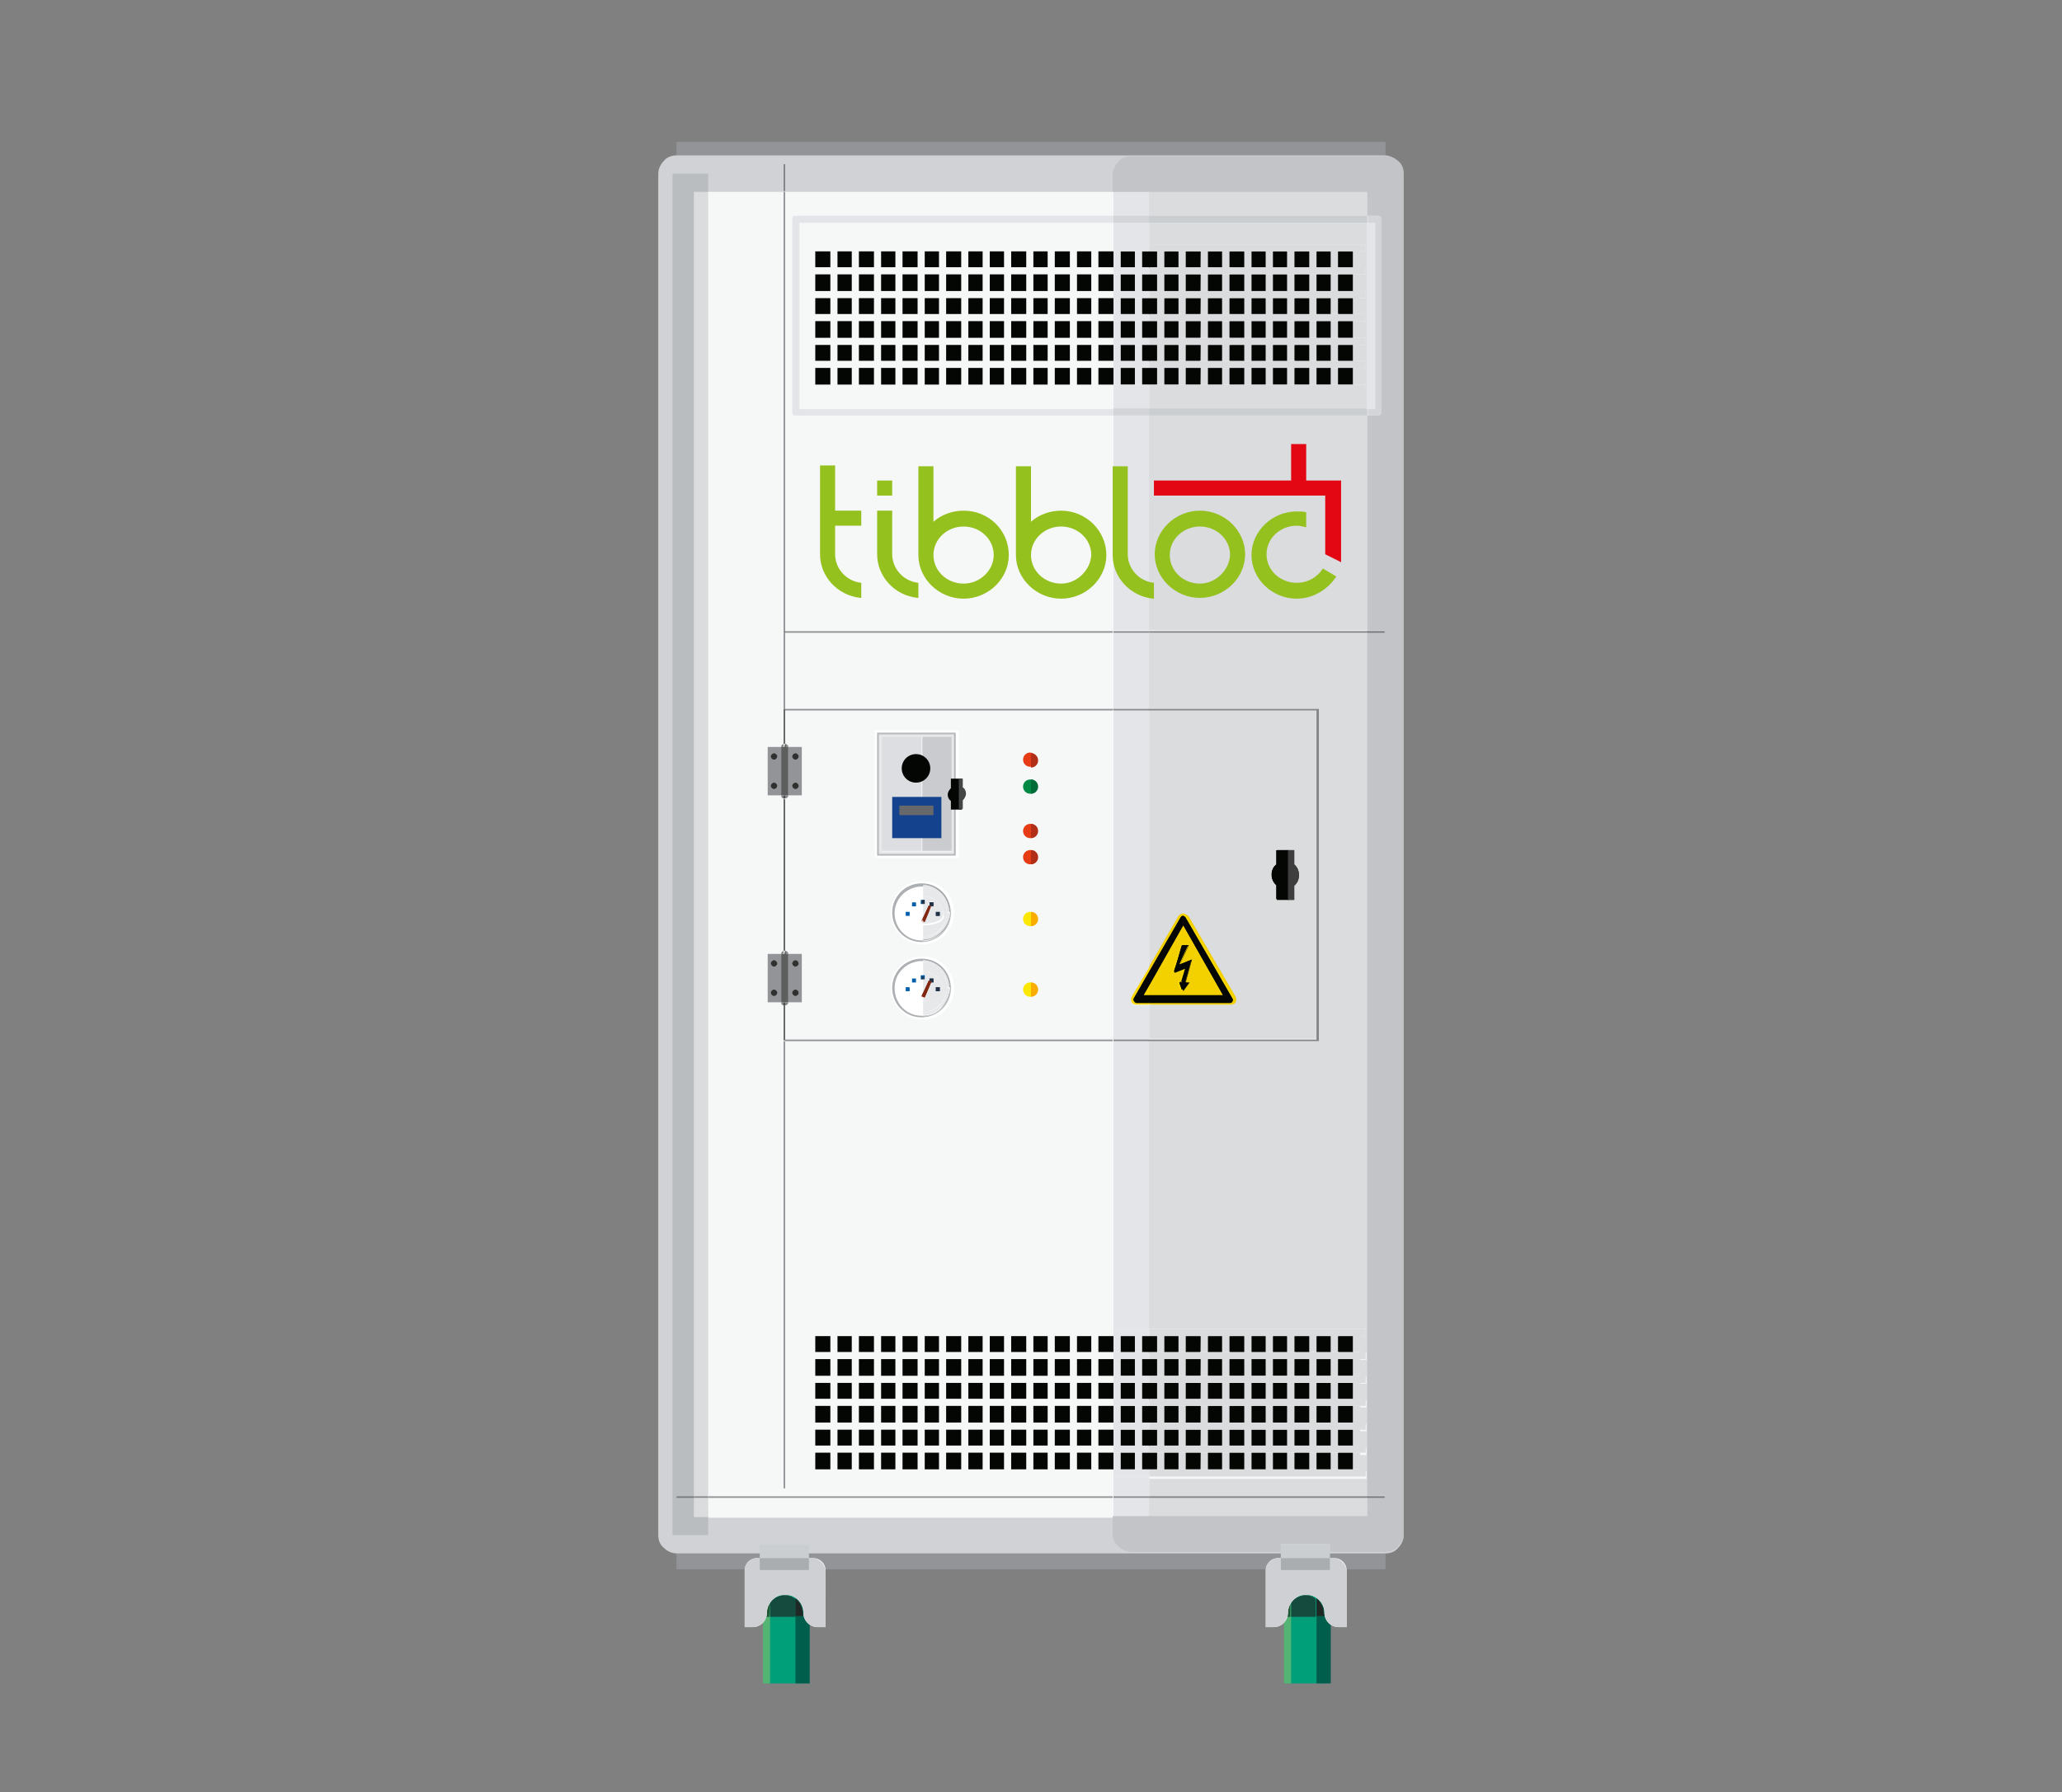 <?xml version="1.0" encoding="utf-8"?>
<!-- Generator: Adobe Illustrator 26.0.2, SVG Export Plug-In . SVG Version: 6.00 Build 0)  -->
<svg version="1.1" id="Calque_1" xmlns="http://www.w3.org/2000/svg" xmlns:xlink="http://www.w3.org/1999/xlink" x="0px" y="0px"
	 viewBox="0 0 260 226" style="enable-background:new 0 0 260 226;" xml:space="preserve">
<rect x="0" y="0" width="260" height="226" fill="#808080" stroke="none"/>
<style type="text/css">
	.st0{fill:#E4E5E8;}
	.st1{fill:#929497;}
	.st2{fill:#F6F7F7;}
	.st3{fill:#D0D2D5;}
	.st4{fill:#C2C4C7;}
	.st5{fill:#DADCDE;}
	.st6{fill:#BABDBF;}
	.st7{fill:#818384;}
	.st8{fill:#868889;}
	.st9{fill:#757778;}
	.st10{fill:#626364;}
	.st11{fill:#474847;}
	.st12{fill:#5D5F5F;}
	.st13{fill:#2F302F;}
	.st14{fill:#E63C15;}
	.st15{fill:#B12F18;}
	.st16{fill:#008845;}
	.st17{fill:#006C37;}
	.st18{fill:#FCE700;}
	.st19{fill:#F8AD00;}
	.st20{fill:#FFFFFF;}
	.st21{fill:#005EAA;}
	.st22{fill:#E73F19;}
	.st23{fill:#777473;}
	.st24{fill:#1F3651;}
	.st25{fill:#8C2A12;}
	.st26{fill:#ADB0B3;}
	.st27{fill:#E6E8EA;}
	.st28{fill:#005598;}
	.st29{fill:#E63B13;}
	.st30{fill:#6E6A65;}
	.st31{fill:#233146;}
	.st32{fill:#802812;}
	.st33{fill:#9C9EA0;}
	.st34{fill:#DCDEE1;}
	.st35{fill:#C9CBCE;}
	.st36{fill:#040603;}
	.st37{fill:#14428C;}
	.st38{fill:#676869;}
	.st39{fill:#444545;}
	.st40{fill:#FFE000;}
	.st41{fill:#848587;}
	.st42{fill:#3D3E3D;}
	.st43{fill:#F3D000;}
	.st44{fill:#CBCED1;}
	.st45{fill:#898A8C;}
	.st46{fill:#78797B;}
	.st47{fill:#FAD700;}
	.st48{fill:#D3D5D8;}
	.st49{fill:#009F7A;}
	.st50{fill:#005E4C;}
	.st51{fill:#54B473;}
	.st52{fill:#154B3E;}
	.st53{fill:#1F2824;}
	.st54{fill:#205436;}
	.st55{fill:#CED0D3;}
	.st56{fill:#AAADB0;}
	.st57{fill:#95C11F;}
	.st58{fill:#E30613;}
</style>
<g>
	<path class="st0" d="M85.3,195.6h89.4H85.3z"/>
	<rect x="85.3" y="193.4" class="st1" width="89.4" height="4.5"/>
	<path class="st0" d="M85.3,20.1h89.4H85.3z"/>
	<rect x="85.3" y="17.9" class="st1" width="89.4" height="4.5"/>
	<rect x="85.3" y="21.9" class="st2" width="89.4" height="171.7"/>
	<g>
		<path class="st3" d="M174.7,193.6v-2.2H87.5V24.2h84.9v169.4H174.7v-2.2V193.6h2.2V21.9c0-0.6-0.2-1.2-0.7-1.6
			c-0.4-0.4-1-0.7-1.6-0.7H85.3c-0.6,0-1.2,0.2-1.6,0.7c-0.4,0.4-0.7,1-0.7,1.6v171.7c0,0.6,0.2,1.2,0.7,1.6c0.4,0.4,1,0.7,1.6,0.7
			h89.4c0.6,0,1.2-0.2,1.6-0.7c0.4-0.4,0.7-1,0.7-1.6H174.7z"/>
		<path class="st4" d="M87.1,193.6"/>
	</g>
	<path class="st5" d="M89.3,24.2h-1.8v164.6h1.8V24.2z M89.3,188.9h-1.8v2.4h1.8V188.9z"/>
	<polygon class="st6" points="89.3,21.9 84.8,21.9 84.8,193.6 87.1,193.6 89.3,193.6 89.3,191.3 87.5,191.3 87.5,188.9 85.3,188.9 
		85.3,188.7 87.5,188.7 87.5,24.2 89.3,24.2 	"/>
	<path class="st1" d="M98.8,187.7H99v-56.4h-0.2v-4.4V187.7z M98.8,24.2v69.6v-4.4H99v-9.6h-0.1v-0.2H99V24.2H98.8z"/>
	<rect x="98.8" y="20.7" class="st7" width="0.2" height="3.4"/>
	<rect x="89.3" y="188.7" class="st1" width="51" height="0.2"/>
	<rect x="87.5" y="188.7" class="st8" width="1.8" height="0.2"/>
	<rect x="85.3" y="188.7" class="st9" width="2.2" height="0.2"/>
	<rect x="99" y="79.6" class="st1" width="41.3" height="0.2"/>
	<rect x="98.9" y="79.6" class="st10" width="0.1" height="0.2"/>
	<path class="st1" d="M140.4,89.4H99v4.4v-4.2h41.3L140.4,89.4L140.4,89.4z M99,126.9L99,126.9v4.4h41.3v-0.2H99V126.9z"/>
	<g>
		<path class="st10" d="M99,89.4h-0.2v4.4h0.1H99V89.4z M98.8,100.7v19.2h0.1H99v-19.1h-0.1C98.9,100.8,98.9,100.8,98.8,100.7
			 M98.8,126.8v4.4H99v-4.4H98.8C98.9,126.9,98.9,126.9,98.8,126.8"/>
	</g>
	<rect x="96.8" y="94.2" class="st2" width="4.4" height="6.1"/>
	<g>
		<path class="st1" d="M101.1,94.2h-1.7l0,0v6.1l0,0h1.7V94.2z M98.5,94.2h-1.7v6.1h1.7l0,0V94.2L98.5,94.2"/>
		<path class="st8" d="M99,93.8v0.4h0.4C99.4,94,99.2,93.8,99,93.8 M98.8,93.8c-0.2,0.1-0.3,0.2-0.3,0.4h0.3V93.8z"/>
		<path class="st11" d="M99,93.8C98.9,93.8,98.9,93.8,99,93.8l-0.1,0.4h0.2L99,93.8L99,93.8"/>
		<path class="st8" d="M99.4,100.3H99v0.4C99.2,100.7,99.4,100.5,99.4,100.3 M98.8,100.3h-0.3c0,0.2,0.1,0.4,0.3,0.4V100.3z"/>
		<path class="st11" d="M99,100.3h-0.2v0.4h0.1H99V100.3z"/>
		<path class="st12" d="M99.4,94.2H99h-0.2h-0.3l0,0v6.1l0,0h0.9l0,0V94.2L99.4,94.2"/>
		<path class="st13" d="M98,95.4c0,0.2-0.2,0.4-0.4,0.4s-0.4-0.2-0.4-0.4c0-0.2,0.2-0.4,0.4-0.4S98,95.2,98,95.4"/>
		<path class="st13" d="M98,99.1c0,0.2-0.2,0.4-0.4,0.4s-0.4-0.2-0.4-0.4c0-0.2,0.2-0.4,0.4-0.4S98,98.9,98,99.1"/>
		<path class="st13" d="M100.7,95.4c0,0.2-0.2,0.4-0.4,0.4c-0.2,0-0.4-0.2-0.4-0.4c0-0.2,0.2-0.4,0.4-0.4S100.7,95.2,100.7,95.4"/>
		<path class="st13" d="M100.7,99.1c0,0.2-0.2,0.4-0.4,0.4c-0.2,0-0.4-0.2-0.4-0.4c0-0.2,0.2-0.4,0.4-0.4S100.7,98.9,100.7,99.1"/>
	</g>
	<rect x="96.8" y="120.3" class="st2" width="4.4" height="6.1"/>
	<g>
		<path class="st1" d="M101.1,120.3h-1.7l0,0v6.1l0,0h1.7V120.3z"/>
		<path class="st1" d="M98.5,120.3h-1.7v6.1h1.7l0,0V120.3L98.5,120.3"/>
		<path class="st8" d="M99,119.9v0.4h0.4C99.4,120.1,99.2,119.9,99,119.9 M98.8,119.9c-0.2,0.1-0.3,0.2-0.3,0.4h0.3V119.9z"/>
		<path class="st11" d="M99,119.9C98.9,119.9,98.9,119.9,99,119.9l-0.1,0.4h0.2L99,119.9L99,119.9"/>
		<path class="st8" d="M99.4,126.4H99v0.4C99.2,126.8,99.4,126.6,99.4,126.4 M98.8,126.4h-0.3c0,0.2,0.1,0.4,0.3,0.4V126.4z"/>
		<path class="st11" d="M99,126.4h-0.2v0.4h0.1H99V126.4z"/>
		<path class="st12" d="M99.4,120.3H99h-0.2h-0.3l0,0v6.1l0,0h0.9l0,0V120.3L99.4,120.3"/>
		<path class="st13" d="M98,121.5c0,0.2-0.2,0.4-0.4,0.4s-0.4-0.2-0.4-0.4s0.2-0.4,0.4-0.4S98,121.3,98,121.5"/>
		<path class="st13" d="M98,125.2c0,0.2-0.2,0.4-0.4,0.4s-0.4-0.2-0.4-0.4c0-0.2,0.2-0.4,0.4-0.4S98,125,98,125.2"/>
		<path class="st13" d="M100.7,121.5c0,0.2-0.2,0.4-0.4,0.4c-0.2,0-0.4-0.2-0.4-0.4s0.2-0.4,0.4-0.4S100.7,121.3,100.7,121.5"/>
		<path class="st13" d="M100.7,125.2c0,0.2-0.2,0.4-0.4,0.4c-0.2,0-0.4-0.2-0.4-0.4c0-0.2,0.2-0.4,0.4-0.4S100.7,125,100.7,125.2"/>
		<path class="st14" d="M130.8,95.8c0,0.5-0.4,0.9-0.9,0.9s-0.9-0.4-0.9-0.9s0.4-0.9,0.9-0.9C130.5,95,130.8,95.4,130.8,95.8"/>
		<path class="st15" d="M130,95c0.5,0,0.9,0.4,0.9,0.9s-0.4,0.9-0.9,0.9"/>
		<path class="st16" d="M130.8,99.2c0,0.5-0.4,0.9-0.9,0.9s-0.9-0.4-0.9-0.9s0.4-0.9,0.9-0.9C130.5,98.3,130.8,98.7,130.8,99.2"/>
		<path class="st17" d="M130,98.3c0.5,0,0.9,0.4,0.9,0.9s-0.4,0.9-0.9,0.9"/>
		<path class="st14" d="M130.8,104.8c0,0.5-0.4,0.9-0.9,0.9s-0.9-0.4-0.9-0.9s0.4-0.9,0.9-0.9C130.5,103.9,130.8,104.3,130.8,104.8"
			/>
		<path class="st15" d="M130,103.9c0.5,0,0.9,0.4,0.9,0.9s-0.4,0.9-0.9,0.9"/>
		<path class="st14" d="M130.8,108.1c0,0.5-0.4,0.9-0.9,0.9s-0.9-0.4-0.9-0.9s0.4-0.9,0.9-0.9C130.5,107.2,130.8,107.6,130.8,108.1"
			/>
		<path class="st15" d="M130,107.2c0.5,0,0.9,0.4,0.9,0.9s-0.4,0.9-0.9,0.9"/>
		<path class="st18" d="M130.8,115.9c0,0.5-0.4,0.9-0.9,0.9s-0.9-0.4-0.9-0.9s0.4-0.9,0.9-0.9C130.5,115,130.8,115.4,130.8,115.9"/>
		<path class="st19" d="M130,115c0.5,0,0.9,0.4,0.9,0.9s-0.4,0.9-0.9,0.9"/>
		<path class="st18" d="M130.8,124.8c0,0.5-0.4,0.9-0.9,0.9s-0.9-0.4-0.9-0.9s0.4-0.9,0.9-0.9C130.5,123.9,130.8,124.3,130.8,124.8"
			/>
		<path class="st19" d="M130,123.9c0.5,0,0.9,0.4,0.9,0.9s-0.4,0.9-0.9,0.9"/>
		<path class="st20" d="M119.8,124.6c0,2-1.6,3.6-3.6,3.6s-3.6-1.6-3.6-3.6s1.6-3.6,3.6-3.6S119.8,122.6,119.8,124.6"/>
		<path class="st20" d="M119,125.2c0,1.4-5.2,1.4-5.2,0c0-1.4,1.2-2.6,2.6-2.6C117.8,122.5,119,123.7,119,125.2"/>
	</g>
	<rect x="117.2" y="123.4" class="st21" width="0.5" height="0.5"/>
	<rect x="118" y="124.5" class="st21" width="0.5" height="0.5"/>
	<rect x="114.2" y="124.5" class="st21" width="0.5" height="0.5"/>
	<rect x="115" y="123.4" class="st21" width="0.5" height="0.5"/>
	<rect x="116.1" y="123" class="st21" width="0.5" height="0.5"/>
	
		<rect x="115.7" y="124.5" transform="matrix(0.412 -0.911 0.911 0.412 -44.88 179.798)" class="st22" width="2.2" height="0.4"/>
	<path class="st23" d="M118,124.5h0.5v0.5H118V124.5z M117.2,123.7v-0.3h0.5v0.5h-0.3l-0.9,1.9l-0.3-0.2l0.9-2L117.2,123.7z"/>
	<polygon class="st24" points="117.2,123.4 117.2,123.7 117.5,123.8 117.4,123.9 117.7,123.9 117.7,123.4 	"/>
	<rect x="118" y="124.5" class="st24" width="0.5" height="0.5"/>
	<polygon class="st24" points="116.2,123.5 116.6,123.5 116.2,123 	"/>
	<polygon class="st25" points="117.1,123.7 116.2,125.6 116.6,125.8 117.4,123.9 117.5,123.8 117.2,123.7 	"/>
	<g>
		<path class="st20" d="M119.4,124.6c0,1.7-1.4,3.1-3.1,3.1s-3.1-1.4-3.1-3.1s1.4-3.1,3.1-3.1C118,121.4,119.4,122.8,119.4,124.6
			h0.9c0-2.2-1.8-4-4-4s-4,1.8-4,4s1.8,4,4,4s4-1.8,4-4H119.4z"/>
		<path class="st20" d="M119.8,115.1c0,2-1.6,3.6-3.6,3.6s-3.6-1.6-3.6-3.6s1.6-3.6,3.6-3.6S119.8,113.1,119.8,115.1"/>
		<path class="st20" d="M119,115.6c0,1.4-5.2,1.4-5.2,0c0-1.4,1.2-2.6,2.6-2.6S119,114.2,119,115.6"/>
	</g>
	<rect x="117.2" y="113.8" class="st21" width="0.5" height="0.5"/>
	<rect x="118" y="115" class="st21" width="0.5" height="0.5"/>
	<rect x="114.2" y="115" class="st21" width="0.5" height="0.5"/>
	<rect x="115" y="113.8" class="st21" width="0.5" height="0.5"/>
	<rect x="116.1" y="113.5" class="st21" width="0.5" height="0.5"/>
	
		<rect x="115.7" y="115" transform="matrix(0.412 -0.911 0.911 0.412 -36.209 174.236)" class="st22" width="2.2" height="0.4"/>
	<polygon class="st24" points="117.2,113.8 117.2,114.2 117.5,114.3 117.4,114.3 117.7,114.3 117.7,113.8 	"/>
	<rect x="118" y="115" class="st24" width="0.5" height="0.5"/>
	<rect x="116.2" y="113.5" class="st24" width="0.4" height="0.5"/>
	<polygon class="st25" points="117.1,114.2 116.2,116.1 116.6,116.3 117.4,114.3 117.5,114.3 117.2,114.2 	"/>
	<g>
		<path class="st20" d="M119.4,115.1c0,1.7-1.4,3.1-3.1,3.1s-3.1-1.4-3.1-3.1s1.4-3.1,3.1-3.1C118,111.9,119.4,113.3,119.4,115.1
			h0.9c0-2.2-1.8-4-4-4s-4,1.8-4,4s1.8,4,4,4s4-1.8,4-4H119.4z"/>
		<path class="st26" d="M116.2,111.4c-2,0-3.7,1.6-3.7,3.7c0,2,1.6,3.7,3.7,3.7c2,0,3.7-1.6,3.7-3.7h-0.1c0,1.9-1.5,3.5-3.4,3.6
			v-0.1c-0.1,0-0.1,0-0.2,0c-1,0-1.8-0.4-2.4-1c-0.6-0.6-1-1.5-1-2.4c0-1,0.4-1.8,1-2.4c0.6-0.6,1.5-1,2.4-1c0.1,0,0.1,0,0.2,0v-0.1
			c1.9,0.1,3.4,1.6,3.4,3.6h0.1C119.9,113,118.3,111.4,116.2,111.4 M119.9,115.1L119.9,115.1L119.9,115.1z"/>
		<path class="st26" d="M116.2,120.9c-2,0-3.7,1.6-3.7,3.7c0,2,1.6,3.7,3.7,3.7c2,0,3.7-1.6,3.7-3.7h-0.1c0,1.9-1.5,3.5-3.4,3.6
			v-0.1c-0.1,0-0.1,0-0.2,0c-1,0-1.8-0.4-2.4-1c-0.6-0.6-1-1.5-1-2.5s0.4-1.8,1-2.4c0.6-0.6,1.5-1,2.4-1c0.1,0,0.1,0,0.2,0v-0.1
			c1.9,0.1,3.4,1.6,3.4,3.6h0.1C119.9,122.5,118.3,120.9,116.2,120.9 M119.9,124.6L119.9,124.6L119.9,124.6z"/>
		<path class="st27" d="M116.4,121.4v1.1c1.4,0,2.6,1.2,2.6,2.6c0,0.7-1.3,1.1-2.6,1.1v1.5c1.6-0.1,3-1.5,3-3.1h0.3h-0.3
			C119.4,122.9,118.1,121.5,116.4,121.4"/>
		<path class="st27" d="M116.4,122.5v0.4h0.2v0.5h-0.2v1.8l0.7-1.6l0,0l0,0h0.1v-0.2l0,0h0.5l0,0v0.5l0,0h-0.3l-0.2,0.5l-0.6,1.4
			l0,0l-0.2-0.1v0.5c1.3,0,2.6-0.4,2.6-1.1C119,123.7,117.8,122.6,116.4,122.5 M118,124.5L118,124.5h0.5v0.5H118V124.5z"/>
	</g>
	<polygon class="st28" points="117.4,123.9 117.7,123.9 117.7,123.9 	"/>
	<polygon class="st28" points="116.4,123 116.4,123.2 116.6,123.5 116.6,123 	"/>
	<path class="st29" d="M117.4,123.9L117.4,123.9l-0.2,0.5L117.4,123.9L117.4,123.9z M116.4,125.7L116.4,125.7l0.2,0.1L116.4,125.7z"
		/>
	<path class="st30" d="M117.7,123.4L117.7,123.4v0.5h-0.3l0,0l0,0h0.3l0,0V123.4z M117.1,123.7L117.1,123.7L117.1,123.7L117.1,123.7
		z M116.4,125.7L116.4,125.7l0.2,0.1L116.4,125.7z"/>
	<polygon class="st31" points="117.2,123.4 117.2,123.4 117.2,123.7 117.2,123.7 117.5,123.8 117.4,123.9 117.7,123.9 117.7,123.4 	
		"/>
	<rect x="118" y="124.5" class="st31" width="0.5" height="0.5"/>
	<polygon class="st31" points="116.4,123.5 116.6,123.5 116.4,123.2 	"/>
	<polygon class="st32" points="117.1,123.7 116.4,125.2 116.4,125.7 116.6,125.8 116.6,125.8 117.2,124.4 117.4,123.9 117.5,123.8 
		117.2,123.7 117.2,123.7 	"/>
	<g>
		<path class="st27" d="M116.4,121.1v0.3c1.6,0.1,3,1.5,3,3.1h0.3h0.1h-0.1c0-1-0.4-1.8-1-2.4C118.1,121.5,117.3,121.2,116.4,121.1
			 M119.7,124.6h-0.3c0,1.7-1.3,3-3,3.1v0.3c0.9,0,1.7-0.4,2.3-1C119.3,126.4,119.7,125.5,119.7,124.6"/>
		<path class="st33" d="M116.4,121L116.4,121c0.9,0.1,1.7,0.5,2.3,1.1c0.6,0.6,1,1.5,1,2.4h0.1C119.8,122.7,118.3,121.1,116.4,121"
			/>
		<path class="st33" d="M119.8,124.6L119.8,124.6L119.8,124.6z M119.8,124.6L119.8,124.6c-0.1,1-0.5,1.8-1.1,2.5
			c-0.6,0.6-1.4,1-2.3,1v0.1C118.3,128,119.8,126.5,119.8,124.6"/>
		<path class="st27" d="M116.4,111.9v1.1c1.4,0,2.6,1.2,2.6,2.6c0,0.7-1.3,1.1-2.6,1.1v1.5c1.6-0.1,3-1.5,3-3.1h0.3h-0.3
			C119.4,113.4,118.1,112,116.4,111.9"/>
		<path class="st27" d="M116.4,113v0.4h0.2v0.5h-0.2v1.8l0.7-1.6h0.1v-0.4l0,0h0.5v0.5h-0.3L117,115l-0.5,1.1l0,0l-0.2-0.1v0.5
			c1.3,0,2.6-0.4,2.6-1.1C119,114.2,117.8,113.1,116.4,113 M118,115L118,115h0.5v0.5H118V115z"/>
	</g>
	<polygon class="st28" points="117.4,114.3 117.7,114.3 117.7,114.3 	"/>
	<path class="st29" d="M117.5,114.3L117.5,114.3l-0.4,0.8L117.5,114.3L117.5,114.3L117.5,114.3z M116.4,116.2L116.4,116.2l0.2,0.1
		l0,0L116.4,116.2z"/>
	<polygon class="st31" points="117.2,113.8 117.2,113.8 117.2,114.2 117.2,114.2 117.5,114.3 117.4,114.3 117.7,114.3 117.7,113.8 	
		"/>
	<rect x="118" y="115" class="st31" width="0.5" height="0.5"/>
	<rect x="116.4" y="113.5" class="st31" width="0.2" height="0.5"/>
	<polygon class="st32" points="117.1,114.2 116.4,115.7 116.4,116.2 116.6,116.3 116.6,116.3 117.1,115.1 117.4,114.3 117.5,114.3 
		117.2,114.2 117.2,114.2 	"/>
	<g>
		<path class="st27" d="M116.4,111.6v0.3c1.6,0.1,3,1.5,3,3.1h0.3h0.1h-0.1c0-1-0.4-1.8-1-2.4C118.1,112,117.3,111.6,116.4,111.6
			 M119.7,115.1h-0.3c0,1.7-1.3,3-3,3.1v0.3c0.9,0,1.7-0.4,2.3-1C119.3,116.9,119.7,116,119.7,115.1"/>
		<path class="st33" d="M116.4,111.5L116.4,111.5c0.9,0.1,1.7,0.5,2.3,1.1c0.6,0.6,1,1.5,1,2.4h0.1
			C119.8,113.1,118.3,111.6,116.4,111.5 M119.8,115.1L119.8,115.1L119.8,115.1z M119.8,115.1L119.8,115.1c-0.1,1-0.5,1.8-1.1,2.4
			c-0.6,0.6-1.4,1-2.3,1v0.1C118.3,118.5,119.8,117,119.8,115.1"/>
	</g>
	<polygon class="st20" points="120.4,107.8 120.4,107.4 111.1,107.4 111.1,92.9 120,92.9 120,107.8 120.4,107.8 120.4,107.4 
		120.4,107.8 120.9,107.8 120.9,92.1 110.3,92.1 110.3,108.2 120.9,108.2 120.9,107.8 	"/>
	<polygon class="st26" points="120.5,92.4 110.6,92.4 110.6,107.9 120.5,107.9 120.5,107.8 120.4,107.8 110.7,107.8 110.7,92.5 
		120.4,92.5 120.4,107.8 120.5,107.8 120.4,107.8 120.5,107.8 	"/>
	<rect x="111.1" y="92.9" class="st34" width="5.1" height="14.4"/>
	<rect x="116.3" y="92.9" class="st35" width="3.7" height="14.4"/>
	<path class="st27" d="M120.3,92.6h-9.5v15.1h9.5V92.6z M116.3,92.9h3.7v14.5h-3.7h-5.1V92.9H116.3z"/>
	<path class="st33" d="M120.4,92.5h-9.7v15.3h9.7v-0.4v0.4v-0.1v0.1V92.5z M110.8,92.6h9.5v15.1h-9.5V92.6z"/>
	<g>
		<path class="st36" d="M117.3,96.9c0,1-0.8,1.8-1.8,1.8s-1.8-0.8-1.8-1.8s0.8-1.8,1.8-1.8S117.3,95.9,117.3,96.9"/>
	</g>
	<rect x="112.5" y="100.5" class="st37" width="6.2" height="5.2"/>
	<rect x="113.4" y="101.6" class="st38" width="4.3" height="1.2"/>
	<g>
		<path class="st36" d="M121.7,100.1c0-0.3-0.1-0.6-0.4-0.8v-1.1h-1.4v1.2c-0.2,0.2-0.4,0.5-0.4,0.8s0.1,0.6,0.4,0.8v1.1h1.4V101
			C121.6,100.7,121.7,100.5,121.7,100.1"/>
		<path class="st39" d="M120.9,102h0.5v-1.1c0.2-0.2,0.4-0.5,0.4-0.8s-0.1-0.6-0.4-0.8v-1.1h-0.5"/>
		<path class="st36" d="M163.8,110.3c0-0.5-0.2-1-0.6-1.3v-1.8h-2.3v1.8c-0.4,0.3-0.6,0.8-0.6,1.3s0.2,1,0.6,1.3v1.8h2.3v-1.8
			C163.6,111.3,163.8,110.8,163.8,110.3"/>
		<path class="st39" d="M162.4,113.5h0.8v-1.8c0.4-0.3,0.6-0.8,0.6-1.3s-0.2-1-0.6-1.3v-1.8h-0.8V113.5z"/>
		<path class="st40" d="M149.1,115.2c-0.2,0-0.4,0.2-0.5,0.3l-5.9,10.1c-0.1,0.2-0.1,0.5,0,0.7s0.4,0.3,0.6,0.3H155
			c0.3,0,0.5-0.1,0.6-0.3s0.1-0.5,0-0.7l-5.9-10.1C149.6,115.3,149.4,115.2,149.1,115.2L149.1,115.2z"/>
		<path class="st36" d="M149.2,116.7l5,8.8h-10L149.2,116.7z M149.1,115.5c-0.1,0-0.2,0.1-0.3,0.2l-5.9,10.2c-0.1,0.1-0.1,0.3,0,0.4
			c0.1,0.1,0.2,0.2,0.3,0.2H155c0.1,0,0.3-0.1,0.3-0.2c0.1-0.1,0.1-0.3,0-0.4l-5.9-10.2C149.4,115.6,149.3,115.5,149.1,115.5
			L149.1,115.5z"/>
	</g>
	<polygon class="st36" points="149,119.2 149.8,119.2 148.7,121.7 150.2,121.1 149.5,124 149.8,124 149.1,124.9 148.7,123.9 
		149,123.9 149.5,122.1 148.1,122.7 	"/>
	<polygon class="st36" points="149,119.2 149,119.3 149.7,119.3 148.6,121.8 150.2,121.2 149.4,124 149.7,124 149.1,124.8 
		148.8,124 149,124 149.1,124 149.6,122 148.1,122.6 149.1,119.2 149,119.2 149,119.3 149,119.2 149,119.3 149,119.3 149,119.2 
		149,119.2 148,122.7 149.5,122.1 149,123.9 148.7,123.9 148.7,123.9 149.1,125 149.8,123.9 149.5,123.9 150.3,121 148.8,121.6 
		149.9,119.2 149,119.2 149,119.3 	"/>
	<rect x="102.4" y="168" class="st36" width="68.7" height="17.7"/>
	<rect x="101.9" y="167.6" class="st2" width="0.9" height="18.4"/>
	<rect x="104.7" y="167.6" class="st2" width="0.9" height="18.4"/>
	<rect x="107.4" y="167.6" class="st2" width="0.9" height="18.4"/>
	<rect x="110.2" y="167.6" class="st2" width="0.9" height="18.4"/>
	<rect x="112.9" y="167.6" class="st2" width="0.9" height="18.4"/>
	<rect x="115.7" y="167.6" class="st2" width="0.9" height="18.4"/>
	<rect x="118.4" y="167.6" class="st2" width="0.9" height="18.4"/>
	<rect x="121.2" y="167.6" class="st2" width="0.9" height="18.4"/>
	<rect x="123.9" y="167.6" class="st2" width="0.9" height="18.4"/>
	<rect x="126.6" y="167.6" class="st2" width="0.9" height="18.4"/>
	<rect x="129.4" y="167.6" class="st2" width="0.9" height="18.4"/>
	<rect x="132.1" y="167.6" class="st2" width="0.9" height="18.4"/>
	<rect x="134.9" y="167.6" class="st2" width="0.9" height="18.4"/>
	<rect x="137.6" y="167.6" class="st2" width="0.9" height="18.4"/>
	<rect x="140.4" y="167.6" class="st2" width="0.9" height="18.4"/>
	<rect x="143.1" y="167.6" class="st2" width="0.9" height="18.4"/>
	<rect x="145.9" y="167.6" class="st2" width="0.9" height="18.4"/>
	<rect x="148.6" y="167.6" class="st2" width="0.9" height="18.4"/>
	<rect x="151.4" y="167.6" class="st2" width="0.9" height="18.4"/>
	<rect x="154.1" y="167.6" class="st2" width="0.9" height="18.4"/>
	<rect x="156.9" y="167.6" class="st2" width="0.9" height="18.4"/>
	<rect x="159.6" y="167.6" class="st2" width="0.9" height="18.4"/>
	<rect x="162.3" y="167.6" class="st2" width="0.9" height="18.4"/>
	<rect x="165.1" y="167.6" class="st2" width="0.9" height="18.4"/>
	<rect x="167.8" y="167.6" class="st2" width="0.9" height="18.4"/>
	<rect x="170.6" y="167.6" class="st2" width="0.9" height="18.4"/>
	<rect x="101.3" y="167.6" class="st2" width="71" height="0.9"/>
	<rect x="101.3" y="170.5" class="st2" width="71" height="0.9"/>
	<rect x="101.3" y="173.5" class="st2" width="71" height="0.9"/>
	<rect x="101.3" y="176.4" class="st2" width="71" height="0.9"/>
	<rect x="101.3" y="179.4" class="st2" width="71" height="0.9"/>
	<rect x="101.3" y="182.3" class="st2" width="71" height="0.9"/>
	<rect x="101.3" y="185.3" class="st2" width="71" height="0.9"/>
	<rect x="100.3" y="27.6" class="st2" width="73.5" height="24.4"/>
	<g>
		<path class="st0" d="M100.3,27.6v0.5h73v23.5h-72.5v-24H100.3v0.5V27.6h-0.4V52c0,0.1,0,0.2,0.1,0.3s0.2,0.1,0.3,0.1h73.5
			c0.1,0,0.2,0,0.3-0.1s0.1-0.2,0.1-0.3V27.6c0-0.1,0-0.2-0.1-0.3c-0.1-0.1-0.2-0.1-0.3-0.1h-73.5c-0.1,0-0.2,0-0.3,0.1
			c-0.1,0.1-0.1,0.2-0.1,0.3H100.3z"/>
	</g>
	<rect x="102.4" y="31.2" class="st36" width="68.7" height="17.7"/>
	<rect x="101.9" y="30.8" class="st2" width="0.9" height="18.4"/>
	<rect x="104.7" y="30.8" class="st2" width="0.9" height="18.4"/>
	<rect x="107.4" y="30.8" class="st2" width="0.9" height="18.4"/>
	<rect x="110.2" y="30.8" class="st2" width="0.9" height="18.4"/>
	<rect x="112.9" y="30.8" class="st2" width="0.9" height="18.4"/>
	<rect x="115.7" y="30.8" class="st2" width="0.9" height="18.4"/>
	<rect x="118.4" y="30.8" class="st2" width="0.9" height="18.4"/>
	<rect x="121.2" y="30.8" class="st2" width="0.9" height="18.4"/>
	<rect x="123.9" y="30.8" class="st2" width="0.9" height="18.4"/>
	<rect x="126.6" y="30.8" class="st2" width="0.9" height="18.4"/>
	<rect x="129.4" y="30.8" class="st2" width="0.9" height="18.4"/>
	<rect x="132.1" y="30.8" class="st2" width="0.9" height="18.4"/>
	<rect x="134.9" y="30.8" class="st2" width="0.9" height="18.4"/>
	<rect x="137.6" y="30.8" class="st2" width="0.9" height="18.4"/>
	<rect x="140.4" y="30.8" class="st2" width="0.9" height="18.4"/>
	<rect x="143.1" y="30.8" class="st2" width="0.9" height="18.4"/>
	<rect x="145.9" y="30.8" class="st2" width="0.9" height="18.4"/>
	<rect x="148.6" y="30.8" class="st2" width="0.9" height="18.4"/>
	<rect x="151.4" y="30.8" class="st2" width="0.9" height="18.4"/>
	<rect x="154.1" y="30.8" class="st2" width="0.9" height="18.4"/>
	<rect x="156.9" y="30.8" class="st2" width="0.9" height="18.4"/>
	<rect x="159.6" y="30.8" class="st2" width="0.9" height="18.4"/>
	<rect x="162.3" y="30.8" class="st2" width="0.9" height="18.4"/>
	<rect x="165.1" y="30.8" class="st2" width="0.9" height="18.4"/>
	<rect x="167.8" y="30.8" class="st2" width="0.9" height="18.4"/>
	<rect x="170.6" y="30.8" class="st2" width="0.9" height="18.4"/>
	<rect x="101.3" y="30.8" class="st2" width="71" height="0.9"/>
	<rect x="101.3" y="33.7" class="st2" width="71" height="0.9"/>
	<rect x="101.3" y="36.7" class="st2" width="71" height="0.9"/>
	<rect x="101.3" y="39.6" class="st2" width="71" height="0.9"/>
	<rect x="101.3" y="42.6" class="st2" width="71" height="0.9"/>
	<rect x="101.3" y="45.5" class="st2" width="71" height="0.9"/>
	<rect x="101.3" y="48.5" class="st2" width="71" height="0.9"/>
	<g>
		<path class="st5" d="M172.4,24.2h-27.6v3h27.6V24.2z M172.4,52.4h-27.6v27.1h27.6V52.4z M172.4,79.8h-27.6v9.6h21.5v41.8v0.1
			h-21.5v36.3h27.4v0.9h-0.7v2.1h0.8v0.9h-0.8v2.1h0.8v0.9h-0.8v2.1h0.8v0.9h-0.8v2.1h0.8v0.9h-0.8v2.1h0.8v0.9h-0.8v2.1h0.8v0.9
			h-27.4v2.5h27.6V79.8H172.4z M166.1,89.6h-21.2V122l3.7-6.4c0.1-0.2,0.3-0.3,0.5-0.3l0,0h0.1c0.2,0,0.5,0.1,0.6,0.3l5.9,10.1
			c0.1,0.2,0.1,0.5,0,0.7c-0.1,0.2-0.4,0.3-0.6,0.3h-10.2v4.3h21.2V89.6z M162.4,107.2L162.4,107.2h0.8v1.8c0.4,0.3,0.6,0.8,0.6,1.3
			s-0.2,1-0.6,1.3v1.9h-2.3v-1.9c-0.4-0.3-0.6-0.8-0.6-1.3s0.2-1,0.6-1.3v-1.8H162.4z M172.4,188.9h-27.6v2.4h27.6V188.9z"/>
	</g>
	<rect x="144.9" y="188.7" class="st41" width="27.6" height="0.2"/>
	<rect x="144.9" y="79.6" class="st41" width="27.6" height="0.2"/>
	<path class="st41" d="M166.3,89.4h-21.5v0.2H166v41.5h-21.2v0.2h21.5v-0.1V89.4z M166.2,131.2L166.2,131.2v-0.1V131.2h0.1H166.2z"
		/>
	<g>
		<path class="st36" d="M162.4,107.2H161v1.9c-0.4,0.3-0.6,0.8-0.6,1.3s0.2,1,0.6,1.3v1.8h2.3h-0.8v-6.3H162.4z"/>
		<path class="st42" d="M163.2,107.2h-0.8v6.3h0.8v-1.8c0.4-0.3,0.6-0.8,0.6-1.3s-0.2-1-0.6-1.3V107.2z"/>
		<path class="st43" d="M149.2,115.2L149.2,115.2L149.2,115.2c-0.3,0-0.5,0.2-0.6,0.3l-3.7,6.4v0.6l4-6.9c0.1-0.1,0.2-0.2,0.3-0.2
			l0,0c0,0,0,0,0.1,0s0.3,0.1,0.3,0.2l5.9,10.2c0.1,0.1,0.1,0.3,0,0.4c-0.1,0.1-0.2,0.2-0.3,0.2H145v0.3h10.2c0.2,0,0.5-0.1,0.6-0.3
			c0.1-0.2,0.1-0.5,0-0.7l-5.9-10.1C149.7,115.4,149.4,115.2,149.2,115.2 M149.2,116.7l-4.3,7.6v1.2h9.3L149.2,116.7z M149,119.2
			L149,119.2h0.8l-1.1,2.4l1.5-0.6l-0.8,2.9h0.3l-0.8,1.1l-0.4-1.2h0.1h0.2l0.5-1.7l-1.5,0.6L149,119.2L149,119.2L149,119.2z"/>
		<path class="st36" d="M149.2,115.5L149.2,115.5L149.2,115.5c-0.2,0-0.3,0.1-0.3,0.2l-4,6.9v1.7l4.3-7.6l5,8.8h-9.3v1h10.2
			c0.1,0,0.3-0.1,0.3-0.2c0.1-0.1,0.1-0.3,0-0.4l-5.9-10.2C149.4,115.6,149.3,115.5,149.2,115.5"/>
	</g>
	<polygon class="st36" points="149.7,119.3 149.1,119.3 148.1,122.6 149.6,122 149.1,124 149,124 148.8,124 149.1,124.8 149.7,124 
		149.4,124 150.2,121.2 148.6,121.8 	"/>
	<path class="st36" d="M149.9,119.2h-0.8l0,0l0,0l-1,3.5l1.5-0.6l-0.5,1.7h-0.2h-0.1l0.4,1.2l0.8-1.1h-0.5l0.8-2.9l-1.5,0.6
		L149.9,119.2z M149.1,119.3h0.7l-1.1,2.5l1.5-0.6l-0.8,2.8h0.2l-0.6,0.8l-0.3-0.9h0.2l0,0l0.6-2l-1.5,0.6L149.1,119.3z"/>
	<path class="st36" d="M170.6,168.5h-1.8v2.1h1.8V168.5z M167.8,168.5H166v2.1h1.8V168.5z M165.1,168.5h-1.8v2.1h1.8V168.5z
		 M162.3,168.5h-1.8v2.1h1.8V168.5z M159.6,168.5h-1.8v2.1h1.8V168.5z M156.9,168.5h-1.8v2.1h1.8V168.5z M154.1,168.5h-1.8v2.1h1.8
		V168.5z M151.4,168.5h-1.9v2.1h1.8L151.4,168.5L151.4,168.5z M148.6,168.5h-1.8v2.1h1.8V168.5z M145.9,168.5h-1v2.1h1V168.5z
		 M170.6,171.4h-1.8v2.1h1.8V171.4z M167.8,171.4H166v2.1h1.8V171.4z M165.1,171.4h-1.8v2.1h1.8V171.4z M162.3,171.4h-1.8v2.1h1.8
		V171.4z M159.6,171.4h-1.8v2.1h1.8V171.4z M156.9,171.4h-1.8v2.1h1.8V171.4z M154.1,171.4h-1.8v2.1h1.8V171.4z M151.4,171.4h-1.9
		v2.1h1.8L151.4,171.4L151.4,171.4z M148.6,171.4h-1.8v2.1h1.8V171.4z M145.9,171.4h-1v2.1h1V171.4z M170.6,174.4h-1.8v2.1h1.8
		V174.4z M167.8,174.4H166v2.1h1.8V174.4z M165.1,174.4h-1.8v2.1h1.8V174.4z M162.3,174.4h-1.8v2.1h1.8V174.4z M159.6,174.4h-1.8
		v2.1h1.8V174.4z M156.9,174.4h-1.8v2.1h1.8V174.4z M154.1,174.4h-1.8v2.1h1.8V174.4z M151.4,174.4h-1.9v2.1h1.8L151.4,174.4
		L151.4,174.4z M148.6,174.4h-1.8v2.1h1.8V174.4z M145.9,174.4h-1v2.1h1V174.4z M170.6,177.3h-1.8v2.1h1.8V177.3z M167.8,177.3H166
		v2.1h1.8V177.3z M165.1,177.3h-1.8v2.1h1.8V177.3z M162.3,177.3h-1.8v2.1h1.8V177.3z M159.6,177.3h-1.8v2.1h1.8V177.3z
		 M156.9,177.3h-1.8v2.1h1.8V177.3z M154.1,177.3h-1.8v2.1h1.8V177.3z M151.4,177.3h-1.9v2.1h1.8L151.4,177.3L151.4,177.3z
		 M148.6,177.3h-1.8v2.1h1.8V177.3z M145.9,177.3h-1v2.1h1V177.3z M170.6,180.3h-1.8v2.1h1.8V180.3z M167.8,180.3H166v2.1h1.8V180.3
		z M165.1,180.3h-1.8v2.1h1.8V180.3z M162.3,180.3h-1.8v2.1h1.8V180.3z M159.6,180.3h-1.8v2.1h1.8V180.3z M156.9,180.3h-1.8v2.1h1.8
		V180.3z M154.1,180.3h-1.8v2.1h1.8V180.3z M151.4,180.3h-1.9v2.1h1.8L151.4,180.3L151.4,180.3z M148.6,180.3h-1.8v2.1h1.8V180.3z
		 M145.9,180.3h-1v2.1h1V180.3z M170.6,183.2h-1.8v2.1h1.8V183.2z M167.8,183.2H166v2.1h1.8V183.2z M165.1,183.2h-1.8v2.1h1.8V183.2
		z M162.3,183.2h-1.8v2.1h1.8V183.2z M159.6,183.2h-1.8v2.1h1.8V183.2z M156.9,183.2h-1.8v2.1h1.8V183.2z M154.1,183.2h-1.8v2.1h1.8
		V183.2z M151.4,183.2h-1.9v2.1h1.8L151.4,183.2L151.4,183.2z M148.6,183.2h-1.8v2.1h1.8V183.2z M145.9,183.2h-1v2.1h1V183.2z"/>
	<path class="st5" d="M145.9,185.3h0.9v-2.1h-0.9V185.3z M145.9,182.3h0.9v-2.1h-0.9V182.3z M145.9,179.4h0.9v-2.1h-0.9V179.4z
		 M145.9,176.4h0.9v-2h-0.9V176.4z M145.9,173.5h0.9v-2.1h-0.9V173.5z M145.9,170.5h0.9v-2.1h-0.9V170.5z"/>
	<path class="st5" d="M148.6,185.3h0.9v-2.1h-0.9V185.3z M148.6,182.3h0.9v-2.1h-0.9V182.3z M148.6,179.4h0.9v-2.1h-0.9V179.4z
		 M148.6,176.4h0.9v-2h-0.9V176.4z M148.6,173.5h0.9v-2.1h-0.9V173.5z M148.6,170.5h0.9v-2.1h-0.9V170.5z"/>
	<path class="st5" d="M151.4,185.3h0.9v-2.1h-0.9V185.3z M151.4,182.3h0.9v-2.1h-0.9V182.3z M151.4,179.4h0.9v-2.1h-0.9V179.4z
		 M151.4,176.4h0.9v-2h-0.9V176.4z M151.4,173.5h0.9v-2.1h-0.9V173.5z M151.4,170.5h0.9v-2.1h-0.9V170.5z"/>
	<path class="st5" d="M154.1,185.3h0.9v-2.1h-0.9V185.3z M154.1,182.3h0.9v-2.1h-0.9V182.3z M154.1,179.4h0.9v-2.1h-0.9V179.4z
		 M154.1,176.4h0.9v-2h-0.9V176.4z M154.1,173.5h0.9v-2.1h-0.9V173.5z M154.1,170.5h0.9v-2.1h-0.9V170.5z"/>
	<path class="st5" d="M156.9,185.3h0.9v-2.1h-0.9V185.3z M156.9,182.3h0.9v-2.1h-0.9V182.3z M156.9,179.4h0.9v-2.1h-0.9V179.4z
		 M156.9,176.4h0.9v-2h-0.9V176.4z M156.9,173.5h0.9v-2.1h-0.9V173.5z M156.9,170.5h0.9v-2.1h-0.9V170.5z"/>
	<path class="st5" d="M159.6,185.3h0.9v-2.1h-0.9V185.3z M159.6,182.3h0.9v-2.1h-0.9V182.3z M159.6,179.4h0.9v-2.1h-0.9V179.4z
		 M159.6,176.4h0.9v-2h-0.9V176.4z M159.6,173.5h0.9v-2.1h-0.9V173.5z M159.6,170.5h0.9v-2.1h-0.9V170.5z"/>
	<path class="st5" d="M162.3,185.3h0.9v-2.1h-0.9V185.3z M162.3,182.3h0.9v-2.1h-0.9V182.3z M162.3,179.4h0.9v-2.1h-0.9V179.4z
		 M162.3,176.4h0.9v-2h-0.9V176.4z M162.3,173.5h0.9v-2.1h-0.9V173.5z M162.3,170.5h0.9v-2.1h-0.9V170.5z"/>
	<path class="st5" d="M165.1,185.3h0.9v-2.1h-0.9V185.3z M165.1,182.3h0.9v-2.1h-0.9V182.3z M165.1,179.4h0.9v-2.1h-0.9V179.4z
		 M165.1,176.4h0.9v-2h-0.9V176.4z M165.1,173.5h0.9v-2.1h-0.9V173.5z M165.1,170.5h0.9v-2.1h-0.9V170.5z"/>
	<path class="st5" d="M167.8,185.3h0.9v-2.1h-0.9V185.3z M167.8,182.3h0.9v-2.1h-0.9V182.3z M167.8,179.4h0.9v-2.1h-0.9V179.4z
		 M167.8,176.4h0.9v-2h-0.9V176.4z M167.8,173.5h0.9v-2.1h-0.9V173.5z M167.8,170.5h0.9v-2.1h-0.9V170.5z"/>
	<path class="st5" d="M170.6,185.3h0.9v-2.1h-0.9V185.3z M170.6,182.3h0.9v-2.1h-0.9V182.3z M170.6,179.4h0.9v-2.1h-0.9V179.4z
		 M170.6,176.4h0.9v-2h-0.9V176.4z M170.6,173.5h0.9v-2.1h-0.9V173.5z M170.6,170.5h0.9v-2.1h-0.9V170.5z"/>
	<polygon class="st5" points="144.9,167.6 144.9,168.5 145.9,168.5 146.8,168.5 148.6,168.5 149.5,168.5 151.4,168.5 152.3,168.5 
		154.1,168.5 155,168.5 156.9,168.5 157.8,168.5 159.6,168.5 160.5,168.5 162.3,168.5 163.2,168.5 165.1,168.5 166,168.5 
		167.8,168.5 168.7,168.5 170.6,168.5 171.5,168.5 172.2,168.5 172.2,167.6 	"/>
	<polygon class="st5" points="171.5,170.5 170.6,170.5 168.7,170.5 167.8,170.5 166,170.5 165.1,170.5 163.2,170.5 162.3,170.5 
		160.5,170.5 159.6,170.5 157.8,170.5 156.9,170.5 155,170.5 154.1,170.5 152.3,170.5 151.4,170.5 149.5,170.5 148.6,170.5 
		146.8,170.5 145.9,170.5 144.9,170.5 144.9,171.4 145.9,171.4 146.8,171.4 148.6,171.4 149.5,171.4 151.4,171.4 152.3,171.4 
		154.1,171.4 155,171.4 156.9,171.4 157.8,171.4 159.6,171.4 160.5,171.4 162.3,171.4 163.2,171.4 165.1,171.4 166,171.4 
		167.8,171.4 168.7,171.4 170.6,171.4 171.5,171.4 172.2,171.4 172.2,170.5 	"/>
	<polygon class="st5" points="171.5,173.5 170.6,173.5 168.7,173.5 167.8,173.5 166,173.5 165.1,173.5 163.2,173.5 162.3,173.5 
		160.5,173.5 159.6,173.5 157.8,173.5 156.9,173.5 155,173.5 154.1,173.5 152.3,173.5 151.4,173.5 149.5,173.5 148.6,173.5 
		146.8,173.5 145.9,173.5 144.9,173.5 144.9,174.4 145.9,174.4 146.8,174.4 148.6,174.4 149.5,174.4 151.4,174.4 152.3,174.4 
		154.1,174.4 155,174.4 156.9,174.4 157.8,174.4 159.6,174.4 160.5,174.4 162.3,174.4 163.2,174.4 165.1,174.4 166,174.4 
		167.8,174.4 168.7,174.4 170.6,174.4 171.5,174.4 172.2,174.4 172.2,173.5 	"/>
	<polygon class="st5" points="171.5,176.4 170.6,176.4 168.7,176.4 167.8,176.4 166,176.4 165.1,176.4 163.2,176.4 162.3,176.4 
		160.5,176.4 159.6,176.4 157.8,176.4 156.9,176.4 155,176.4 154.1,176.4 152.3,176.4 151.4,176.4 149.5,176.4 148.6,176.4 
		146.8,176.4 145.9,176.4 144.9,176.4 144.9,177.3 145.9,177.3 146.8,177.3 148.6,177.3 149.5,177.3 151.4,177.3 152.3,177.3 
		154.1,177.3 155,177.3 156.9,177.3 157.8,177.3 159.6,177.3 160.5,177.3 162.3,177.3 163.2,177.3 165.1,177.3 166,177.3 
		167.8,177.3 168.7,177.3 170.6,177.3 171.5,177.3 172.2,177.3 172.2,176.4 	"/>
	<polygon class="st5" points="171.5,179.4 170.6,179.4 168.7,179.4 167.8,179.4 166,179.4 165.1,179.4 163.2,179.4 162.3,179.4 
		160.5,179.4 159.6,179.4 157.8,179.4 156.9,179.4 155,179.4 154.1,179.4 152.3,179.4 151.4,179.4 149.5,179.4 148.6,179.4 
		146.8,179.4 145.9,179.4 144.9,179.4 144.9,180.3 145.9,180.3 146.8,180.3 148.6,180.3 149.5,180.3 151.4,180.3 152.3,180.3 
		154.1,180.3 155,180.3 156.9,180.3 157.8,180.3 159.6,180.3 160.5,180.3 162.3,180.3 163.2,180.3 165.1,180.3 166,180.3 
		167.8,180.3 168.7,180.3 170.6,180.3 171.5,180.3 172.2,180.3 172.2,179.4 	"/>
	<polygon class="st5" points="171.5,182.3 170.6,182.3 168.7,182.3 167.8,182.3 166,182.3 165.1,182.3 163.2,182.3 162.3,182.3 
		160.5,182.3 159.6,182.3 157.8,182.3 156.9,182.3 155,182.3 154.1,182.3 152.3,182.3 151.4,182.3 149.5,182.3 148.6,182.3 
		146.8,182.3 145.9,182.3 144.9,182.3 144.9,183.2 145.9,183.2 146.8,183.2 148.6,183.2 149.5,183.2 151.4,183.2 152.3,183.2 
		154.1,183.2 155,183.2 156.9,183.2 157.8,183.2 159.6,183.2 160.5,183.2 162.3,183.2 163.2,183.2 165.1,183.2 166,183.2 
		167.8,183.2 168.7,183.2 170.6,183.2 171.5,183.2 172.2,183.2 172.2,182.3 	"/>
	<polygon class="st5" points="171.5,185.3 170.6,185.3 168.7,185.3 167.8,185.3 166,185.3 165.1,185.3 163.2,185.3 162.3,185.3 
		160.5,185.3 159.6,185.3 157.8,185.3 156.9,185.3 155,185.3 154.1,185.3 152.3,185.3 151.4,185.3 149.5,185.3 148.6,185.3 
		146.8,185.3 145.9,185.3 144.9,185.3 144.9,186.2 172.2,186.2 172.2,185.3 	"/>
	<polygon class="st5" points="172.4,28.1 144.9,28.1 144.9,30.8 172.2,30.8 172.2,31.7 171.5,31.7 171.5,33.7 172.2,33.7 
		172.2,34.6 171.5,34.6 171.5,36.7 172.2,36.7 172.2,37.6 171.5,37.6 171.5,39.6 172.2,39.6 172.2,40.5 171.5,40.5 171.5,42.6 
		172.2,42.6 172.2,43.5 171.5,43.5 171.5,45.5 172.2,45.5 172.2,46.4 171.5,46.4 171.5,48.5 172.2,48.5 172.2,49.4 144.9,49.4 
		144.9,51.5 172.4,51.5 	"/>
	<path class="st44" d="M172.4,27.2L172.4,27.2h-27.6v0.9h27.6V27.2z M172.4,51.5h-27.6v0.9h27.6V51.5z"/>
	<path class="st36" d="M170.6,31.7h-1.8v2.1h1.8V31.7z M167.8,31.7H166v2.1h1.8V31.7z M165.1,31.7h-1.8v2.1h1.8V31.7z M162.3,31.7
		h-1.8v2.1h1.8V31.7z M159.6,31.7h-1.8v2.1h1.8V31.7z M156.9,31.7h-1.8v2.1h1.8V31.7z M154.1,31.7h-1.8v2.1h1.8V31.7z M151.4,31.7
		h-1.9v2.1h1.8L151.4,31.7L151.4,31.7z M148.6,31.7h-1.8v2.1h1.8V31.7z M145.9,31.7h-1v2.1h1V31.7z M170.6,34.6h-1.8v2.1h1.8V34.6z
		 M167.8,34.6H166v2.1h1.8V34.6z M165.1,34.6h-1.8v2.1h1.8V34.6z M162.3,34.6h-1.8v2.1h1.8V34.6z M159.6,34.6h-1.8v2.1h1.8V34.6z
		 M156.9,34.6h-1.8v2.1h1.8V34.6z M154.1,34.6h-1.8v2.1h1.8V34.6z M151.4,34.6h-1.9v2.1h1.8L151.4,34.6L151.4,34.6z M148.6,34.6
		h-1.8v2.1h1.8V34.6z M145.9,34.6h-1v2.1h1V34.6z M170.6,37.6h-1.8v2.1h1.8V37.6z M167.8,37.6H166v2.1h1.8V37.6z M165.1,37.6h-1.8
		v2.1h1.8V37.6z M162.3,37.6h-1.8v2.1h1.8V37.6z M159.6,37.6h-1.8v2.1h1.8V37.6z M156.9,37.6h-1.8v2.1h1.8V37.6z M154.1,37.6h-1.8
		v2.1h1.8V37.6z M151.4,37.6h-1.9v2.1h1.8L151.4,37.6L151.4,37.6z M148.6,37.6h-1.8v2.1h1.8V37.6z M145.9,37.6h-1v2.1h1V37.6z
		 M170.6,40.5h-1.8v2.1h1.8V40.5z M167.8,40.5H166v2.1h1.8V40.5z M165.1,40.5h-1.8v2.1h1.8V40.5z M162.3,40.5h-1.8v2.1h1.8V40.5z
		 M159.6,40.5h-1.8v2.1h1.8V40.5z M156.9,40.5h-1.8v2.1h1.8V40.5z M154.1,40.5h-1.8v2.1h1.8V40.5z M151.4,40.5h-1.9v2.1h1.8
		L151.4,40.5L151.4,40.5z M148.6,40.5h-1.8v2.1h1.8V40.5z M145.9,40.5h-1v2.1h1V40.5z M170.6,43.5h-1.8v2.1h1.8V43.5z M167.8,43.5
		H166v2.1h1.8V43.5z M165.1,43.5h-1.8v2.1h1.8V43.5z M162.3,43.5h-1.8v2.1h1.8V43.5z M159.6,43.5h-1.8v2.1h1.8V43.5z M156.9,43.5
		h-1.8v2.1h1.8V43.5z M154.1,43.5h-1.8v2.1h1.8V43.5z M151.4,43.5h-1.9v2.1h1.8L151.4,43.5L151.4,43.5z M148.6,43.5h-1.8v2.1h1.8
		V43.5z M145.9,43.5h-1v2.1h1V43.5z M170.6,46.4h-1.8v2.1h1.8V46.4z M167.8,46.4H166v2.1h1.8V46.4z M165.1,46.4h-1.8v2.1h1.8V46.4z
		 M162.3,46.4h-1.8v2.1h1.8V46.4z M159.6,46.4h-1.8v2.1h1.8V46.4z M156.9,46.4h-1.8v2.1h1.8V46.4z M154.1,46.4h-1.8v2.1h1.8V46.4z
		 M151.4,46.4h-1.9v2.1h1.8L151.4,46.4L151.4,46.4z M148.6,46.4h-1.8v2.1h1.8V46.4z M145.9,46.4h-1v2.1h1V46.4z"/>
	<path class="st5" d="M145.9,48.5h0.9v-2.1h-0.9V48.5z M145.9,45.5h0.9v-2.1h-0.9V45.5z M145.9,42.6h0.9v-2.1h-0.9V42.6z
		 M145.9,39.6h0.9v-2.1h-0.9V39.6z M145.9,36.7h0.9v-2.1h-0.9V36.7z M145.9,33.7h0.9v-2.1h-0.9V33.7z"/>
	<path class="st5" d="M148.6,48.5h0.9v-2.1h-0.9V48.5z M148.6,45.5h0.9v-2.1h-0.9V45.5z M148.6,42.6h0.9v-2.1h-0.9V42.6z
		 M148.6,39.6h0.9v-2.1h-0.9V39.6z M148.6,36.7h0.9v-2.1h-0.9V36.7z M148.6,33.7h0.9v-2.1h-0.9V33.7z"/>
	<path class="st5" d="M151.4,48.5h0.9v-2.1h-0.9V48.5z M151.4,45.5h0.9v-2.1h-0.9V45.5z M151.4,42.6h0.9v-2.1h-0.9V42.6z
		 M151.4,39.6h0.9v-2.1h-0.9V39.6z M151.4,36.7h0.9v-2.1h-0.9V36.7z M151.4,33.7h0.9v-2.1h-0.9V33.7z"/>
	<path class="st5" d="M154.1,48.5h0.9v-2.1h-0.9V48.5z M154.1,45.5h0.9v-2.1h-0.9V45.5z M154.1,42.6h0.9v-2.1h-0.9V42.6z
		 M154.1,39.6h0.9v-2.1h-0.9V39.6z M154.1,36.7h0.9v-2.1h-0.9V36.7z M154.1,33.7h0.9v-2.1h-0.9V33.7z"/>
	<path class="st5" d="M156.9,48.5h0.9v-2.1h-0.9V48.5z M156.9,45.5h0.9v-2.1h-0.9V45.5z M156.9,42.6h0.9v-2.1h-0.9V42.6z
		 M156.9,39.6h0.9v-2.1h-0.9V39.6z M156.9,36.7h0.9v-2.1h-0.9V36.7z M156.9,33.7h0.9v-2.1h-0.9V33.7z"/>
	<path class="st5" d="M159.6,48.5h0.9v-2.1h-0.9V48.5z M159.6,45.5h0.9v-2.1h-0.9V45.5z M159.6,42.6h0.9v-2.1h-0.9V42.6z
		 M159.6,39.6h0.9v-2.1h-0.9V39.6z M159.6,36.7h0.9v-2.1h-0.9V36.7z M159.6,33.7h0.9v-2.1h-0.9V33.7z"/>
	<path class="st5" d="M162.3,48.5h0.9v-2.1h-0.9V48.5z M162.3,45.5h0.9v-2.1h-0.9V45.5z M162.3,42.6h0.9v-2.1h-0.9V42.6z
		 M162.3,39.6h0.9v-2.1h-0.9V39.6z M162.3,36.7h0.9v-2.1h-0.9V36.7z M162.3,33.7h0.9v-2.1h-0.9V33.7z"/>
	<path class="st5" d="M165.1,48.5h0.9v-2.1h-0.9V48.5z M165.1,45.5h0.9v-2.1h-0.9V45.5z M165.1,42.6h0.9v-2.1h-0.9V42.6z
		 M165.1,39.6h0.9v-2.1h-0.9V39.6z M165.1,36.7h0.9v-2.1h-0.9V36.7z M165.1,33.7h0.9v-2.1h-0.9V33.7z"/>
	<path class="st5" d="M167.8,48.5h0.9v-2.1h-0.9V48.5z M167.8,45.5h0.9v-2.1h-0.9V45.5z M167.8,42.6h0.9v-2.1h-0.9V42.6z
		 M167.8,39.6h0.9v-2.1h-0.9V39.6z M167.8,36.7h0.9v-2.1h-0.9V36.7z M167.8,33.7h0.9v-2.1h-0.9V33.7z"/>
	<path class="st5" d="M170.6,48.5h0.9v-2.1h-0.9V48.5z M170.6,45.5h0.9v-2.1h-0.9V45.5z M170.6,42.6h0.9v-2.1h-0.9V42.6z
		 M170.6,39.6h0.9v-2.1h-0.9V39.6z M170.6,36.7h0.9v-2.1h-0.9V36.7z M170.6,33.7h0.9v-2.1h-0.9V33.7z"/>
	<polygon class="st5" points="144.9,30.8 144.9,31.7 145.9,31.7 146.8,31.7 148.6,31.7 149.5,31.7 151.4,31.7 152.3,31.7 
		154.1,31.7 155,31.7 156.9,31.7 157.8,31.7 159.6,31.7 160.5,31.7 162.3,31.7 163.2,31.7 165.1,31.7 166,31.7 167.8,31.7 
		168.7,31.7 170.6,31.7 171.5,31.7 172.2,31.7 172.2,30.8 	"/>
	<polygon class="st5" points="171.5,33.7 170.6,33.7 168.7,33.7 167.8,33.7 166,33.7 165.1,33.7 163.2,33.7 162.3,33.7 160.5,33.7 
		159.6,33.7 157.8,33.7 156.9,33.7 155,33.7 154.1,33.7 152.3,33.7 151.4,33.7 149.5,33.7 148.6,33.7 146.8,33.7 145.9,33.7 
		144.9,33.7 144.9,34.6 145.9,34.6 146.8,34.6 148.6,34.6 149.5,34.6 151.4,34.6 152.3,34.6 154.1,34.6 155,34.6 156.9,34.6 
		157.8,34.6 159.6,34.6 160.5,34.6 162.3,34.6 163.2,34.6 165.1,34.6 166,34.6 167.8,34.6 168.7,34.6 170.6,34.6 171.5,34.6 
		172.2,34.6 172.2,33.7 	"/>
	<polygon class="st5" points="171.5,36.7 170.6,36.7 168.7,36.7 167.8,36.7 166,36.7 165.1,36.7 163.2,36.7 162.3,36.7 160.5,36.7 
		159.6,36.7 157.8,36.7 156.9,36.7 155,36.7 154.1,36.7 152.3,36.7 151.4,36.7 149.5,36.7 148.6,36.7 146.8,36.7 145.9,36.7 
		144.9,36.7 144.9,37.6 145.9,37.6 146.8,37.6 148.6,37.6 149.5,37.6 151.4,37.6 152.3,37.6 154.1,37.6 155,37.6 156.9,37.6 
		157.8,37.6 159.6,37.6 160.5,37.6 162.3,37.6 163.2,37.6 165.1,37.6 166,37.6 167.8,37.6 168.7,37.6 170.6,37.6 171.5,37.6 
		172.2,37.6 172.2,36.7 	"/>
	<polygon class="st5" points="171.5,39.6 170.6,39.6 168.7,39.6 167.8,39.6 166,39.6 165.1,39.6 163.2,39.6 162.3,39.6 160.5,39.6 
		159.6,39.6 157.8,39.6 156.9,39.6 155,39.6 154.1,39.6 152.3,39.6 151.4,39.6 149.5,39.6 148.6,39.6 146.8,39.6 145.9,39.6 
		144.9,39.6 144.9,40.5 145.9,40.5 146.8,40.5 148.6,40.5 149.5,40.5 151.4,40.5 152.3,40.5 154.1,40.5 155,40.5 156.9,40.5 
		157.8,40.5 159.6,40.5 160.5,40.5 162.3,40.5 163.2,40.5 165.1,40.5 166,40.5 167.8,40.5 168.7,40.5 170.6,40.5 171.5,40.5 
		172.2,40.5 172.2,39.6 	"/>
	<polygon class="st5" points="171.5,42.6 170.6,42.6 168.7,42.6 167.8,42.6 166,42.6 165.1,42.6 163.2,42.6 162.3,42.6 160.5,42.6 
		159.6,42.6 157.8,42.6 156.9,42.6 155,42.6 154.1,42.6 152.3,42.6 151.4,42.6 149.5,42.6 148.6,42.6 146.8,42.6 145.9,42.6 
		144.9,42.6 144.9,43.5 145.9,43.5 146.8,43.5 148.6,43.5 149.5,43.5 151.4,43.5 152.3,43.5 154.1,43.5 155,43.5 156.9,43.5 
		157.8,43.5 159.6,43.5 160.5,43.5 162.3,43.5 163.2,43.5 165.1,43.5 166,43.5 167.8,43.5 168.7,43.5 170.6,43.5 171.5,43.5 
		172.2,43.5 172.2,42.6 	"/>
	<polygon class="st5" points="171.5,45.5 170.6,45.5 168.7,45.5 167.8,45.5 166,45.5 165.1,45.5 163.2,45.5 162.3,45.5 160.5,45.5 
		159.6,45.5 157.8,45.5 156.9,45.5 155,45.5 154.1,45.5 152.3,45.5 151.4,45.5 149.5,45.5 148.6,45.5 146.8,45.5 145.9,45.5 
		144.9,45.5 144.9,46.4 145.9,46.4 146.8,46.4 148.6,46.4 149.5,46.4 151.4,46.4 152.3,46.4 154.1,46.4 155,46.4 156.9,46.4 
		157.8,46.4 159.6,46.4 160.5,46.4 162.3,46.4 163.2,46.4 165.1,46.4 166,46.4 167.8,46.4 168.7,46.4 170.6,46.4 171.5,46.4 
		172.2,46.4 172.2,45.5 	"/>
	<polygon class="st5" points="171.5,48.5 170.6,48.5 168.7,48.5 167.8,48.5 166,48.5 165.1,48.5 163.2,48.5 162.3,48.5 160.5,48.5 
		159.6,48.5 157.8,48.5 156.9,48.5 155,48.5 154.1,48.5 152.3,48.5 151.4,48.5 149.5,48.5 148.6,48.5 146.8,48.5 145.9,48.5 
		144.9,48.5 144.9,49.4 172.2,49.4 172.2,48.5 	"/>
	<g>
		<path class="st0" d="M144.9,24.2h-4.5v3h4.5V24.2z M144.9,52.4h-4.5v27.1h4.5V52.4z M144.9,79.8h-4.5v9.6h4.5V79.8z M144.9,89.6
			h-4.5v41.5h4.5v-4.3h-1.6c-0.3,0-0.5-0.1-0.6-0.3c-0.1-0.2-0.1-0.5,0-0.7l2.2-3.7V89.6z M144.9,131.3h-4.5v36.3h4.5V131.3z
			 M144.9,186.2h-4.5v2.5h4.5V186.2z M144.9,188.9h-4.5v2.4h32.1h-27.6V188.9z"/>
		<path class="st4" d="M174.7,19.7L174.7,19.7h-32.1c-0.6,0-1.2,0.2-1.6,0.7s-0.7,1-0.7,1.6v2.2h4.5h27.6v3h1.3c0.1,0,0.2,0,0.3,0.1
			s0.1,0.2,0.1,0.3V52c0,0.1,0,0.2-0.1,0.3s-0.2,0.1-0.3,0.1h-1.3v27.1h2.2v0.2h-2.2v108.9h2.2v0.2h-2.2v2.4h-32.1v2.2
			c0,0.6,0.2,1.2,0.7,1.6c0.4,0.4,1,0.7,1.6,0.7h18.9v-1h6.2v1h7c0.6,0,1.2-0.2,1.6-0.7c0.4-0.4,0.7-1,0.7-1.6h-2.2v-2.2v2.2h2.2
			V21.9c0-0.6-0.2-1.2-0.7-1.6S175.3,19.7,174.7,19.7 M142.6,193.6L142.6,193.6h2.2H142.6z"/>
	</g>
	<rect x="140.4" y="188.7" class="st45" width="4.5" height="0.2"/>
	<rect x="172.4" y="188.7" class="st46" width="2.2" height="0.2"/>
	<rect x="140.4" y="79.6" class="st45" width="4.5" height="0.2"/>
	<rect x="172.4" y="79.6" class="st46" width="2.2" height="0.2"/>
	<path class="st45" d="M144.9,89.4h-4.5v0.2h4.5V89.4z M144.9,131.1h-4.5v0.2h4.5V131.1z"/>
	<g>
		<path class="st47" d="M144.9,122l-2.2,3.7c-0.1,0.2-0.1,0.5,0,0.7c0.1,0.2,0.4,0.3,0.6,0.3h1.6v-0.3h-1.6c-0.1,0-0.3-0.1-0.3-0.2
			c-0.1-0.1-0.1-0.3,0-0.4l1.9-3.3V122z M144.9,124.3l-0.7,1.2h0.7V124.3z"/>
		<path class="st36" d="M144.9,122.6l-1.9,3.3c-0.1,0.1-0.1,0.3,0,0.4c0.1,0.1,0.2,0.2,0.3,0.2h1.6v-1h-0.7l0.7-1.2V122.6z"/>
	</g>
	<path class="st36" d="M144.9,168.5H144v2.1h0.9V168.5z M143.1,168.5h-1.8v2.1h1.8V168.5z M144.9,171.4H144v2.1h0.9V171.4z
		 M143.1,171.4h-1.8v2.1h1.8V171.4z M144.9,174.4H144v2.1h0.9V174.4z M143.1,174.4h-1.8v2.1h1.8V174.4z M144.9,177.3H144v2.1h0.9
		V177.3z M143.1,177.3h-1.8v2.1h1.8V177.3z M144.9,180.3H144v2.1h0.9V180.3z M143.1,180.3h-1.8v2.1h1.8V180.3z M144.9,183.2H144v2.1
		h0.9V183.2z M143.1,183.2h-1.8v2.1h1.8V183.2z"/>
	<path class="st0" d="M140.4,185.3h0.9v-2.1h-0.9V185.3z M140.4,182.3h0.9v-2.1h-0.9V182.3z M140.4,179.4h0.9v-2.1h-0.9V179.4z
		 M140.4,176.4h0.9v-2h-0.9V176.4z M140.4,173.5h0.9v-2.1h-0.9V173.5z M140.4,170.5h0.9v-2.1h-0.9V170.5z"/>
	<path class="st0" d="M143.1,185.3h0.9v-2.1h-0.9V185.3z M143.1,182.3h0.9v-2.1h-0.9V182.3z M143.1,179.4h0.9v-2.1h-0.9V179.4z
		 M143.1,176.4h0.9v-2h-0.9V176.4z M143.1,173.5h0.9v-2.1h-0.9V173.5z M143.1,170.5h0.9v-2.1h-0.9V170.5z"/>
	<polygon class="st0" points="140.4,167.6 140.4,168.5 141.3,168.5 143.1,168.5 144,168.5 144.9,168.5 144.9,167.6 	"/>
	<polygon class="st0" points="144,170.5 143.1,170.5 141.3,170.5 140.4,170.5 140.4,171.4 141.3,171.4 143.1,171.4 144,171.4 
		144.9,171.4 144.9,170.5 	"/>
	<polygon class="st0" points="144,173.5 143.1,173.5 141.3,173.5 140.4,173.5 140.4,174.4 141.3,174.4 143.1,174.4 144,174.4 
		144.9,174.4 144.9,173.5 	"/>
	<polygon class="st0" points="144,176.4 143.1,176.4 141.3,176.4 140.4,176.4 140.4,177.3 141.3,177.3 143.1,177.3 144,177.3 
		144.9,177.3 144.9,176.4 	"/>
	<polygon class="st0" points="144,179.4 143.1,179.4 141.3,179.4 140.4,179.4 140.4,180.3 141.3,180.3 143.1,180.3 144,180.3 
		144.9,180.3 144.9,179.4 	"/>
	<polygon class="st0" points="144,182.3 143.1,182.3 141.3,182.3 140.4,182.3 140.4,183.2 141.3,183.2 143.1,183.2 144,183.2 
		144.9,183.2 144.9,182.3 	"/>
	<polygon class="st0" points="144,185.3 143.1,185.3 141.3,185.3 140.4,185.3 140.4,186.2 144.9,186.2 144.9,185.3 	"/>
	<path class="st0" d="M173.3,28.1h-0.9v23.5h0.9V28.1z M144.9,28.1h-4.5v2.7h4.5V28.1z M144.9,49.4h-4.5v2.2h4.5V49.4z"/>
	<g>
		<path class="st48" d="M173.8,27.2h-1.3v0.9h0.9v23.5h-0.9v0.8h1.3c0.1,0,0.2,0,0.3-0.1s0.1-0.2,0.1-0.3V27.6c0-0.1,0-0.2-0.1-0.3
			C174,27.2,173.9,27.2,173.8,27.2 M144.9,27.2h-4.5v0.9h4.5V27.2z M144.9,51.5h-4.5v0.9h4.5V51.5z"/>
	</g>
	<path class="st36" d="M144.9,31.7H144v2.1h0.9V31.7z M143.1,31.7h-1.8v2.1h1.8V31.7z"/>
	<rect x="140.4" y="31.7" class="st0" width="0.9" height="2.1"/>
	<rect x="143.1" y="31.7" class="st0" width="0.9" height="2.1"/>
	<polygon class="st0" points="140.4,30.8 140.4,31.7 141.3,31.7 143.1,31.7 144,31.7 144.9,31.7 144.9,30.8 	"/>
	<path class="st36" d="M144.9,34.6H144v2.1h0.9V34.6z M143.1,34.6h-1.8v2.1h1.8V34.6z"/>
	<rect x="140.4" y="34.6" class="st0" width="0.9" height="2.1"/>
	<rect x="143.1" y="34.6" class="st0" width="0.9" height="2.1"/>
	<path class="st36" d="M144.9,37.6H144v2.1h0.9V37.6z M143.1,37.6h-1.8v2.1h1.8V37.6z"/>
	<rect x="140.4" y="37.6" class="st0" width="0.9" height="2.1"/>
	<rect x="143.1" y="37.6" class="st0" width="0.9" height="2.1"/>
	<path class="st36" d="M144.9,40.5H144v2.1h0.9V40.5z M143.1,40.5h-1.8v2.1h1.8V40.5z"/>
	<rect x="140.4" y="40.5" class="st0" width="0.9" height="2.1"/>
	<rect x="143.1" y="40.5" class="st0" width="0.9" height="2.1"/>
	<path class="st36" d="M144.9,43.5H144v2.1h0.9V43.5z M143.1,43.5h-1.8v2.1h1.8V43.5z"/>
	<rect x="140.4" y="43.5" class="st0" width="0.9" height="2.1"/>
	<rect x="143.1" y="43.5" class="st0" width="0.9" height="2.1"/>
	<polygon class="st0" points="144,33.7 143.1,33.7 141.3,33.7 140.4,33.7 140.4,34.6 141.3,34.6 143.1,34.6 144,34.6 144.9,34.6 
		144.9,33.7 	"/>
	<polygon class="st0" points="144,36.7 143.1,36.7 141.3,36.7 140.4,36.7 140.4,37.6 141.3,37.6 143.1,37.6 144,37.6 144.9,37.6 
		144.9,36.7 	"/>
	<polygon class="st0" points="144,39.6 143.1,39.6 141.3,39.6 140.4,39.6 140.4,40.5 141.3,40.5 143.1,40.5 144,40.5 144.9,40.5 
		144.9,39.6 	"/>
	<polygon class="st0" points="144,42.6 143.1,42.6 141.3,42.6 140.4,42.6 140.4,43.5 141.3,43.5 143.1,43.5 144,43.5 144.9,43.5 
		144.9,42.6 	"/>
	<path class="st36" d="M144.9,46.4H144v2.1h0.9V46.4z M143.1,46.4h-1.8v2.1h1.8V46.4z"/>
	<rect x="140.4" y="46.4" class="st0" width="0.9" height="2.1"/>
	<rect x="143.1" y="46.4" class="st0" width="0.9" height="2.1"/>
	<polygon class="st0" points="144,45.5 143.1,45.5 141.3,45.5 140.4,45.5 140.4,46.4 141.3,46.4 143.1,46.4 144,46.4 144.9,46.4 
		144.9,45.5 	"/>
	<polygon class="st0" points="144,48.5 143.1,48.5 141.3,48.5 140.4,48.5 140.4,49.4 144.9,49.4 144.9,48.5 	"/>
	<rect x="96.7" y="201.2" class="st49" width="4.5" height="11.1"/>
	<rect x="100.3" y="201.2" class="st50" width="1.8" height="11.1"/>
	<rect x="96.2" y="201.2" class="st51" width="0.9" height="11.1"/>
	<g>
		<path class="st52" d="M98.9,201.2L98.9,201.2c-0.7,0-1.4,0.3-1.8,0.9v1.8h3.2v-2.2C99.9,201.3,99.4,201.2,98.9,201.2"/>
		<path class="st53" d="M100.3,201.6v2.2h1c0-0.1-0.1-0.3-0.1-0.4C101.2,202.7,100.8,202,100.3,201.6"/>
		<path class="st54" d="M97.1,202.1c-0.3,0.4-0.5,0.9-0.5,1.4c0,0.2,0,0.3-0.1,0.4H97L97.1,202.1L97.1,202.1z"/>
		<path class="st2" d="M95.4,196.5c-0.8,0-1.5,0.7-1.5,1.5v3.2v4h1c1,0,1.8-0.8,1.8-1.8c0-1.2,1-2.3,2.3-2.3s2.3,1,2.3,2.3
			c0,1,0.8,1.8,1.8,1.8h1v-4V198c0-0.8-0.7-1.5-1.5-1.5H95.4z"/>
	</g>
	<polygon class="st2" points="103.9,205.2 103.9,201.2 103.9,198 	"/>
	<rect x="95.8" y="194.8" class="st44" width="6.2" height="3.2"/>
	<rect x="162.4" y="201.2" class="st49" width="4.5" height="11.1"/>
	<rect x="166" y="201.2" class="st50" width="1.8" height="11.1"/>
	<rect x="161.9" y="201.2" class="st51" width="0.9" height="11.1"/>
	<g>
		<path class="st52" d="M164.6,201.2L164.6,201.2c-0.7,0-1.4,0.3-1.8,0.9v1.8h3.1v-2.2C165.6,201.3,165.1,201.2,164.6,201.2"/>
		<path class="st53" d="M166,201.6v2.2h1c0-0.1-0.1-0.3-0.1-0.4C166.9,202.7,166.5,202,166,201.6"/>
		<path class="st54" d="M162.8,202.1c-0.3,0.4-0.5,0.9-0.5,1.4c0,0.2,0,0.3-0.1,0.4h0.5v-1.8H162.8z"/>
		<path class="st2" d="M161.1,196.5c-0.8,0-1.5,0.7-1.5,1.5v3.2v4h1c1,0,1.8-0.8,1.8-1.8c0-1.2,1-2.3,2.3-2.3c1.2,0,2.3,1,2.3,2.3
			c0,1,0.8,1.8,1.8,1.8h1v-4V198c0-0.8-0.7-1.5-1.5-1.5H161.1z"/>
	</g>
	<rect x="161.5" y="194.8" class="st44" width="6.2" height="3.2"/>
	<g>
		<path class="st55" d="M102.4,196.5H102v1.5h-6.2v-1.5h-0.4c-0.8,0-1.5,0.7-1.5,1.5v3.2v4h1c1,0,1.8-0.8,1.8-1.8
			c0-1.2,1-2.3,2.3-2.3c1.2,0,2.3,1,2.3,2.3c0,1,0.8,1.8,1.8,1.8h1v-4V198C103.9,197.2,103.3,196.5,102.4,196.5"/>
	</g>
	<polygon class="st55" points="103.9,205.2 103.9,201.2 103.9,198 	"/>
	<rect x="95.8" y="196.5" class="st56" width="6.2" height="1.5"/>
	<g>
		<path class="st55" d="M168.1,196.5h-0.4v1.5h-6.2v-1.5h-0.4c-0.8,0-1.5,0.7-1.5,1.5v3.2v4h1c1,0,1.8-0.8,1.8-1.8
			c0-1.2,1-2.3,2.3-2.3c1.2,0,2.3,1,2.3,2.3c0,1,0.8,1.8,1.8,1.8h1v-4V198C169.6,197.2,169,196.5,168.1,196.5"/>
	</g>
	<rect x="161.5" y="196.5" class="st56" width="6.2" height="1.5"/>
	<g>
		<g>
			<g>
				<g>
					<path class="st57" d="M145.5,73.5c-1.9-0.2-3.3-1.8-3.3-3.6V58.8h-1.9V70c0,2.8,2.2,5.2,5.1,5.5h0.1
						C145.5,75.5,145.5,73.5,145.5,73.5z"/>
				</g>
				<g>
					<path class="st57" d="M151.3,64.4c-3.1,0-5.7,2.5-5.7,5.5s2.6,5.5,5.7,5.5s5.7-2.5,5.7-5.5S154.4,64.4,151.3,64.4 M151.3,73.6
						c-2.1,0-3.8-1.6-3.8-3.6s1.7-3.6,3.8-3.6c2.1,0,3.8,1.6,3.8,3.6C155,71.9,153.3,73.6,151.3,73.6"/>
				</g>
				<g>
					<path class="st57" d="M121.5,64.4c-1.4,0-2.8,0.5-3.8,1.4v-7h-1.9V70c0,3,2.6,5.5,5.7,5.5s5.7-2.5,5.7-5.5
						C127.2,66.9,124.7,64.4,121.5,64.4 M121.5,73.6c-2.1,0-3.8-1.6-3.8-3.6s1.7-3.6,3.8-3.6c2.1,0,3.8,1.6,3.8,3.6
						C125.3,71.9,123.6,73.6,121.5,73.6"/>
				</g>
				<g>
					<path class="st57" d="M133.8,64.4c-1.4,0-2.8,0.5-3.8,1.4v-7h-1.9V70c0,3,2.6,5.5,5.7,5.5c3.1,0,5.7-2.5,5.7-5.5
						C139.5,66.9,136.9,64.4,133.8,64.4 M133.8,73.6c-2.1,0-3.8-1.6-3.8-3.6s1.7-3.6,3.8-3.6s3.8,1.6,3.8,3.6
						C137.5,71.9,135.8,73.6,133.8,73.6"/>
				</g>
				<g>
					<rect x="110.6" y="60.6" class="st57" width="1.9" height="1.9"/>
				</g>
				<g>
					<path class="st57" d="M115.8,73.5c-1.9-0.2-3.3-1.8-3.3-3.6v-5.5h-1.9v5.5c0,2.8,2.2,5.2,5.1,5.5h0.1
						C115.8,75.4,115.8,73.5,115.8,73.5z"/>
				</g>
				<g>
					<path class="st57" d="M108.6,73.5c-1.9-0.2-3.3-1.8-3.3-3.6v-3.6h3.3v-1.9h-3.3v-5.7h-1.9v11.2c0,2.8,2.2,5.2,5.1,5.5h0.1
						C108.6,75.4,108.6,73.5,108.6,73.5z"/>
				</g>
				<g>
					<path class="st57" d="M166.8,71.7c-0.7,1.1-1.9,1.8-3.3,1.8c-2.1,0-3.8-1.6-3.8-3.6s1.7-3.6,3.8-3.6c0.4,0,0.8,0.1,1.2,0.2
						v-1.9c-0.4-0.1-0.8-0.1-1.2-0.1c-3.1,0-5.7,2.5-5.7,5.5s2.6,5.5,5.7,5.5c2,0,3.9-1.1,5-2.8L166.8,71.7z"/>
				</g>
				<g>
					<polygon class="st58" points="162.8,56 162.8,60.6 162.3,60.6 145.5,60.6 145.5,62.5 167.1,62.5 167.1,69.9 169.1,70.9 
						169.1,60.6 164.7,60.6 164.7,56 					"/>
				</g>
			</g>
		</g>
	</g>
</g>
</svg>
